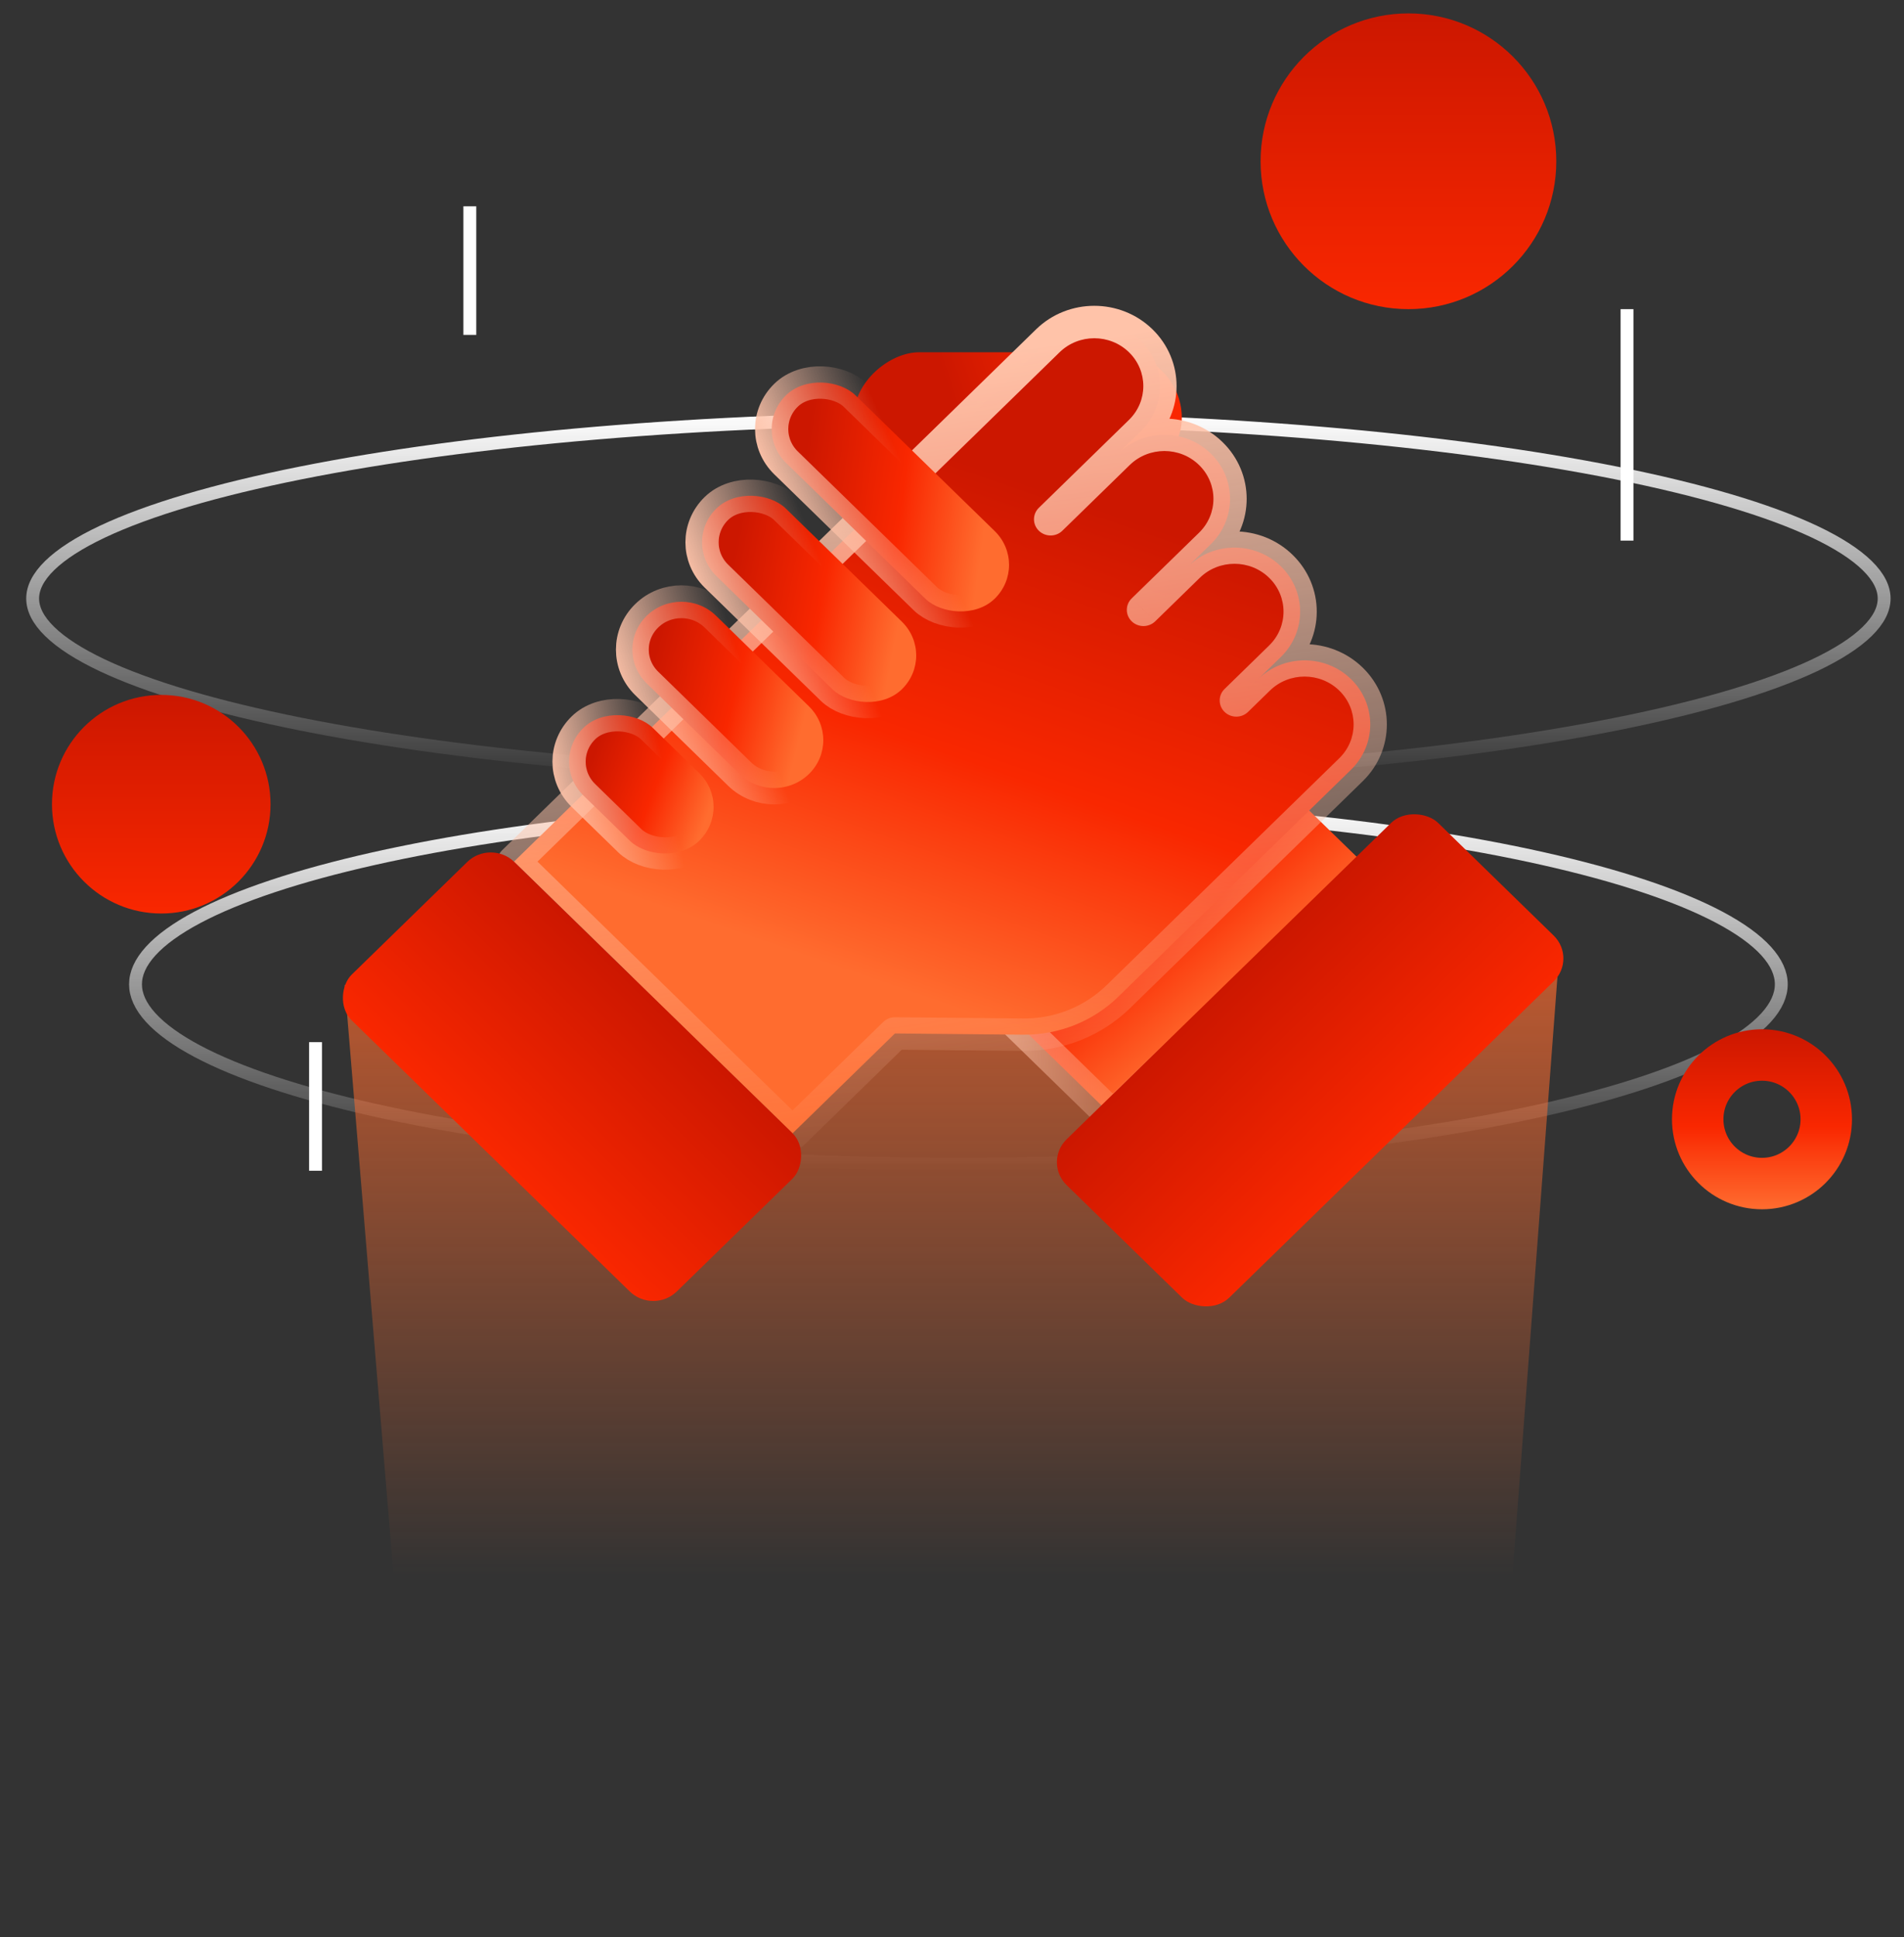 <svg width="58" height="59" viewBox="0 0 58 59" fill="none" xmlns="http://www.w3.org/2000/svg">
<rect x="0" y="0" width="58" height="59" fill="#333333" stroke="none"/>
<path d="M54.262 29.98C54.262 30.309 54.114 30.647 53.8 30.993C53.484 31.34 53.009 31.684 52.38 32.018C51.124 32.685 49.294 33.292 47.016 33.805C42.462 34.828 36.161 35.463 29.195 35.463C22.229 35.463 15.929 34.828 11.375 33.805C9.096 33.292 7.266 32.685 6.01 32.018C5.382 31.684 4.907 31.34 4.591 30.993C4.276 30.647 4.128 30.309 4.128 29.98C4.128 29.651 4.276 29.313 4.591 28.967C4.907 28.62 5.382 28.276 6.01 27.942C7.266 27.275 9.096 26.667 11.375 26.155C15.929 25.131 22.229 24.497 29.195 24.497C36.161 24.497 42.462 25.131 47.016 26.155C49.294 26.667 51.124 27.275 52.38 27.942C53.009 28.276 53.484 28.62 53.8 28.967C54.114 29.313 54.262 29.651 54.262 29.98Z" stroke="url(#paint0_linear_823_7075)" stroke-width="0.392"/>
<path d="M57.395 18.23C57.395 18.551 57.233 18.886 56.877 19.234C56.521 19.583 55.984 19.928 55.276 20.264C53.86 20.933 51.798 21.541 49.236 22.054C44.113 23.078 37.028 23.713 29.195 23.713C21.363 23.713 14.277 23.078 9.155 22.054C6.592 21.541 4.53 20.933 3.115 20.264C2.406 19.928 1.87 19.583 1.513 19.234C1.157 18.886 0.995 18.551 0.995 18.23C0.995 17.909 1.157 17.574 1.513 17.225C1.87 16.877 2.406 16.531 3.115 16.196C4.53 15.527 6.592 14.919 9.155 14.406C14.277 13.382 21.363 12.747 29.195 12.747C37.028 12.747 44.113 13.382 49.236 14.406C51.798 14.919 53.86 15.527 55.276 16.196C55.984 16.531 56.521 16.877 56.877 17.225C57.233 17.574 57.395 17.909 57.395 18.23Z" stroke="url(#paint1_linear_823_7075)" stroke-width="0.392"/>
<path d="M47.5 29L46.063 48.116L29.149 58.197L12 48.116L10.5 30L47.5 29Z" fill="url(#paint2_linear_823_7075)"/>
<rect x="26" y="14.729" width="4" height="10" rx="2" transform="rotate(-90 26 14.729)" fill="url(#paint3_linear_823_7075)"/>
<rect x="0.716" width="10.854" height="10.032" rx="0.5" transform="matrix(0.716 -0.698 0.716 0.698 26.203 27.504)" fill="url(#paint4_linear_823_7075)" stroke="url(#paint5_linear_823_7075)"/>
<rect width="15.805" height="6.915" rx="1" transform="matrix(0.716 -0.698 0.716 0.698 31.776 35.398)" fill="url(#paint6_linear_823_7075)"/>
<path fill-rule="evenodd" clip-rule="evenodd" d="M31.92 10.38C32.702 9.618 33.968 9.618 34.749 10.38C35.53 11.142 35.53 12.377 34.749 13.139L32.004 15.816L32.004 15.816L34.056 13.815C34.837 13.053 36.103 13.053 36.884 13.815C37.665 14.577 37.665 15.812 36.884 16.574L34.832 18.576L34.832 18.576L36.191 17.25C36.972 16.488 38.238 16.488 39.019 17.25C39.8 18.012 39.8 19.247 39.019 20.009L37.66 21.334L37.66 21.334L38.326 20.685C39.107 19.923 40.374 19.923 41.155 20.685C41.936 21.447 41.936 22.682 41.155 23.444L36.33 28.151L36.329 28.15L34.066 30.358C33.297 31.109 32.25 31.526 31.162 31.515L27.262 31.477L24.142 34.52L15.657 26.244L18.776 23.201L29.175 13.057L29.175 13.057L31.92 10.38Z" fill="url(#paint7_linear_823_7075)"/>
<path d="M32.004 15.816L31.646 15.467C31.448 15.66 31.448 15.973 31.646 16.166L32.004 15.816ZM32.004 15.816L31.646 16.166C31.741 16.258 31.869 16.31 32.004 16.31C32.138 16.31 32.267 16.258 32.361 16.166L32.004 15.816ZM34.056 13.815L33.698 13.466L34.056 13.815ZM36.884 13.815L37.242 13.466L37.242 13.466L36.884 13.815ZM36.884 16.574L36.526 16.225L36.884 16.574ZM34.832 18.576L34.474 18.226C34.276 18.419 34.276 18.732 34.474 18.925L34.832 18.576ZM34.832 18.576L34.474 18.925C34.569 19.017 34.698 19.069 34.832 19.069C34.966 19.069 35.095 19.017 35.19 18.925L34.832 18.576ZM36.191 17.25L35.833 16.901L36.191 17.25ZM39.019 20.009L39.377 20.358L39.019 20.009ZM37.66 21.334L37.303 20.985C37.105 21.178 37.105 21.491 37.303 21.684L37.66 21.334ZM37.66 21.334L37.303 21.684C37.398 21.776 37.526 21.828 37.66 21.828C37.795 21.828 37.923 21.776 38.018 21.684L37.66 21.334ZM38.326 20.685L37.968 20.336L38.326 20.685ZM36.33 28.151L35.972 28.5C36.169 28.692 36.49 28.692 36.688 28.5L36.33 28.151ZM36.329 28.15L36.687 27.801C36.49 27.608 36.169 27.608 35.971 27.801L36.329 28.15ZM34.066 30.358L33.708 30.009L34.066 30.358ZM31.162 31.515L31.167 31.021L31.162 31.515ZM27.262 31.477L27.267 30.984C27.131 30.982 27 31.035 26.904 31.128L27.262 31.477ZM24.142 34.52L23.784 34.87C23.879 34.962 24.008 35.014 24.142 35.014C24.276 35.014 24.405 34.962 24.5 34.87L24.142 34.52ZM15.657 26.244L15.299 25.894C15.101 26.087 15.101 26.4 15.299 26.593L15.657 26.244ZM18.776 23.201L19.134 23.55L18.776 23.201ZM29.175 13.057L29.533 12.708C29.438 12.616 29.309 12.564 29.175 12.564C29.041 12.564 28.912 12.616 28.817 12.708L29.175 13.057ZM29.175 13.057L28.817 13.407C29.015 13.599 29.335 13.599 29.533 13.407L29.175 13.057ZM35.107 10.03C34.128 9.076 32.541 9.076 31.562 10.03L32.278 10.729C32.862 10.16 33.808 10.16 34.391 10.729L35.107 10.03ZM35.107 13.488C36.086 12.533 36.086 10.985 35.107 10.03L34.391 10.729C34.974 11.298 34.974 12.22 34.391 12.789L35.107 13.488ZM32.361 16.166L35.107 13.488L34.391 12.789L31.646 15.467L32.361 16.166ZM31.646 16.166L31.646 16.166L32.361 15.467L32.361 15.467L31.646 16.166ZM33.698 13.466L31.646 15.467L32.361 16.166L34.414 14.164L33.698 13.466ZM37.242 13.466C36.263 12.511 34.676 12.511 33.698 13.466L34.414 14.164C34.997 13.595 35.943 13.595 36.526 14.164L37.242 13.466ZM37.242 16.923C38.221 15.968 38.221 14.42 37.242 13.466L36.526 14.164C37.11 14.733 37.11 15.656 36.526 16.225L37.242 16.923ZM35.19 18.925L37.242 16.923L36.526 16.225L34.474 18.226L35.19 18.925ZM34.474 18.925L34.474 18.925L35.19 18.226L35.19 18.226L34.474 18.925ZM35.19 18.925L36.549 17.599L35.833 16.901L34.474 18.226L35.19 18.925ZM36.549 17.599C37.132 17.03 38.078 17.03 38.661 17.599L39.377 16.901C38.399 15.946 36.812 15.946 35.833 16.901L36.549 17.599ZM38.661 17.599C39.245 18.168 39.245 19.091 38.661 19.66L39.377 20.358C40.356 19.403 40.356 17.855 39.377 16.901L38.661 17.599ZM38.661 19.66L37.303 20.985L38.018 21.684L39.377 20.358L38.661 19.66ZM37.303 21.684L37.303 21.684L38.018 20.985L38.018 20.985L37.303 21.684ZM37.968 20.336L37.303 20.985L38.018 21.684L38.684 21.034L37.968 20.336ZM41.513 20.336C40.534 19.381 38.947 19.381 37.968 20.336L38.684 21.034C39.267 20.465 40.213 20.465 40.797 21.034L41.513 20.336ZM41.513 23.793C42.491 22.839 42.491 21.291 41.513 20.336L40.797 21.034C41.38 21.603 41.38 22.526 40.797 23.095L41.513 23.793ZM36.688 28.5L41.513 23.793L40.797 23.095L35.972 27.801L36.688 28.5ZM35.971 28.5L35.972 28.5L36.688 27.801L36.687 27.801L35.971 28.5ZM35.971 27.801L33.708 30.009L34.424 30.707L36.687 28.5L35.971 27.801ZM33.708 30.009C33.035 30.666 32.119 31.031 31.167 31.021L31.157 32.009C32.381 32.021 33.558 31.552 34.424 30.707L33.708 30.009ZM31.167 31.021L27.267 30.984L27.257 31.971L31.157 32.009L31.167 31.021ZM26.904 31.128L23.784 34.171L24.5 34.87L27.619 31.827L26.904 31.128ZM24.5 34.171L16.015 25.894L15.299 26.593L23.784 34.87L24.5 34.171ZM16.015 26.593L19.134 23.55L18.418 22.852L15.299 25.894L16.015 26.593ZM19.134 23.55L29.533 13.406L28.817 12.708L18.418 22.852L19.134 23.55ZM28.817 13.406L28.817 13.407L29.533 12.708L29.533 12.708L28.817 13.406ZM31.562 10.03L28.817 12.708L29.533 13.407L32.278 10.729L31.562 10.03Z" fill="url(#paint8_linear_823_7075)"/>
<rect width="13.829" height="6.915" rx="1" transform="matrix(0.716 0.698 -0.716 0.698 14.95 25.555)" fill="url(#paint9_linear_823_7075)"/>
<rect x="0.716" width="2.951" height="8.878" rx="1.476" transform="matrix(0.716 -0.698 0.716 0.698 22.375 13.568)" fill="url(#paint10_linear_823_7075)" stroke="url(#paint11_linear_823_7075)"/>
<rect x="0.716" width="2.951" height="7.89" rx="1.476" transform="matrix(0.716 -0.698 0.716 0.698 20.254 17.017)" fill="url(#paint12_linear_823_7075)" stroke="url(#paint13_linear_823_7075)"/>
<path d="M19.701 20.816C19.117 20.247 19.117 19.324 19.701 18.755C20.284 18.186 21.23 18.186 21.813 18.755L24.642 21.514C25.225 22.083 25.225 23.006 24.642 23.575C24.058 24.144 23.113 24.144 22.529 23.575L19.701 20.816Z" fill="url(#paint14_linear_823_7075)" stroke="url(#paint15_linear_823_7075)"/>
<rect x="0.716" width="2.951" height="4.927" rx="1.476" transform="matrix(0.716 -0.698 0.716 0.698 16.203 23.699)" fill="url(#paint16_linear_823_7075)" stroke="url(#paint17_linear_823_7075)"/>
<circle cx="42.904" cy="4.912" r="4.504" fill="url(#paint18_linear_823_7075)"/>
<circle cx="4.912" cy="24.495" r="3.329" fill="url(#paint19_linear_823_7075)"/>
<circle cx="53.674" cy="34.091" r="1.958" stroke="url(#paint20_linear_823_7075)" stroke-width="1.567"/>
<path d="M9.612 31.742V35.659" stroke="white" stroke-width="0.392"/>
<path d="M49.562 9.416V16.466" stroke="white" stroke-width="0.392"/>
<path d="M14.312 6.283V10.2" stroke="white" stroke-width="0.392"/>
<defs>
<linearGradient id="paint0_linear_823_7075" x1="29.195" y1="24.301" x2="29.195" y2="35.659" gradientUnits="userSpaceOnUse">
<stop stop-color="white"/>
<stop offset="1" stop-color="white" stop-opacity="0"/>
</linearGradient>
<linearGradient id="paint1_linear_823_7075" x1="29.195" y1="12.551" x2="29.195" y2="23.909" gradientUnits="userSpaceOnUse">
<stop stop-color="white"/>
<stop offset="1" stop-color="white" stop-opacity="0"/>
</linearGradient>
<linearGradient id="paint2_linear_823_7075" x1="29.574" y1="20.392" x2="29.574" y2="48.004" gradientUnits="userSpaceOnUse">
<stop stop-color="#FF6C2F"/>
<stop offset="1" stop-color="#FF6C2F" stop-opacity="0"/>
</linearGradient>
<linearGradient id="paint3_linear_823_7075" x1="28.707" y1="17.678" x2="30.121" y2="21.921" gradientUnits="userSpaceOnUse">
<stop stop-color="#CC1700"/>
<stop offset="1" stop-color="#F92700"/>
</linearGradient>
<linearGradient id="paint4_linear_823_7075" x1="2.423" y1="2.343" x2="2.015" y2="10.154" gradientUnits="userSpaceOnUse">
<stop stop-color="#CC1700"/>
<stop offset="0.54" stop-color="#F92700"/>
<stop offset="1" stop-color="#FF6C2F"/>
</linearGradient>
<linearGradient id="paint5_linear_823_7075" x1="0.456" y1="0.919" x2="6.435" y2="7.306" gradientUnits="userSpaceOnUse">
<stop stop-color="#FFC3A9"/>
<stop offset="1" stop-color="#FFC3A9" stop-opacity="0"/>
</linearGradient>
<linearGradient id="paint6_linear_823_7075" x1="7.902" y1="0" x2="7.902" y2="6.915" gradientUnits="userSpaceOnUse">
<stop stop-color="#CC1700"/>
<stop offset="1" stop-color="#F92700"/>
</linearGradient>
<linearGradient id="paint7_linear_823_7075" x1="31.892" y1="14.918" x2="26.718" y2="29.892" gradientUnits="userSpaceOnUse">
<stop stop-color="#CC1700"/>
<stop offset="0.54" stop-color="#F92700"/>
<stop offset="1" stop-color="#FF6C2F"/>
</linearGradient>
<linearGradient id="paint8_linear_823_7075" x1="34" y1="10.198" x2="37.538" y2="34.57" gradientUnits="userSpaceOnUse">
<stop stop-color="#FFC3A9"/>
<stop offset="1" stop-color="#FFC3A9" stop-opacity="0"/>
</linearGradient>
<linearGradient id="paint9_linear_823_7075" x1="6.915" y1="0" x2="6.915" y2="6.915" gradientUnits="userSpaceOnUse">
<stop stop-color="#CC1700"/>
<stop offset="1" stop-color="#F92700"/>
</linearGradient>
<linearGradient id="paint10_linear_823_7075" x1="0.808" y1="2.098" x2="4.227" y2="6.58" gradientUnits="userSpaceOnUse">
<stop stop-color="#CC1700"/>
<stop offset="0.54" stop-color="#F92700"/>
<stop offset="1" stop-color="#FF6C2F"/>
</linearGradient>
<linearGradient id="paint11_linear_823_7075" x1="0.152" y1="0.823" x2="3.836" y2="2.288" gradientUnits="userSpaceOnUse">
<stop stop-color="#FFC3A9"/>
<stop offset="1" stop-color="#FFC3A9" stop-opacity="0"/>
</linearGradient>
<linearGradient id="paint12_linear_823_7075" x1="0.808" y1="1.888" x2="3.785" y2="6.225" gradientUnits="userSpaceOnUse">
<stop stop-color="#CC1700"/>
<stop offset="0.54" stop-color="#F92700"/>
<stop offset="1" stop-color="#FF6C2F"/>
</linearGradient>
<linearGradient id="paint13_linear_823_7075" x1="0.152" y1="0.741" x2="3.722" y2="2.318" gradientUnits="userSpaceOnUse">
<stop stop-color="#FFC3A9"/>
<stop offset="1" stop-color="#FFC3A9" stop-opacity="0"/>
</linearGradient>
<linearGradient id="paint14_linear_823_7075" x1="19.708" y1="20.881" x2="24.459" y2="22.059" gradientUnits="userSpaceOnUse">
<stop stop-color="#CC1700"/>
<stop offset="0.54" stop-color="#F92700"/>
<stop offset="1" stop-color="#FF6C2F"/>
</linearGradient>
<linearGradient id="paint15_linear_823_7075" x1="18.509" y1="20.139" x2="22.157" y2="18.883" gradientUnits="userSpaceOnUse">
<stop stop-color="#FFC3A9"/>
<stop offset="1" stop-color="#FFC3A9" stop-opacity="0"/>
</linearGradient>
<linearGradient id="paint16_linear_823_7075" x1="0.808" y1="1.259" x2="2.418" y2="4.776" gradientUnits="userSpaceOnUse">
<stop stop-color="#CC1700"/>
<stop offset="0.54" stop-color="#F92700"/>
<stop offset="1" stop-color="#FF6C2F"/>
</linearGradient>
<linearGradient id="paint17_linear_823_7075" x1="0.152" y1="0.494" x2="3.117" y2="2.459" gradientUnits="userSpaceOnUse">
<stop stop-color="#FFC3A9"/>
<stop offset="1" stop-color="#FFC3A9" stop-opacity="0"/>
</linearGradient>
<linearGradient id="paint18_linear_823_7075" x1="42.904" y1="0.408" x2="42.904" y2="9.417" gradientUnits="userSpaceOnUse">
<stop stop-color="#CC1700"/>
<stop offset="1" stop-color="#F92700"/>
</linearGradient>
<linearGradient id="paint19_linear_823_7075" x1="4.912" y1="21.166" x2="4.912" y2="27.824" gradientUnits="userSpaceOnUse">
<stop stop-color="#CC1700"/>
<stop offset="1" stop-color="#F92700"/>
</linearGradient>
<linearGradient id="paint20_linear_823_7075" x1="53.674" y1="31.35" x2="53.674" y2="36.833" gradientUnits="userSpaceOnUse">
<stop stop-color="#CC1700"/>
<stop offset="0.54" stop-color="#F92700"/>
<stop offset="1" stop-color="#FF6C2F"/>
</linearGradient>
</defs>
</svg>
